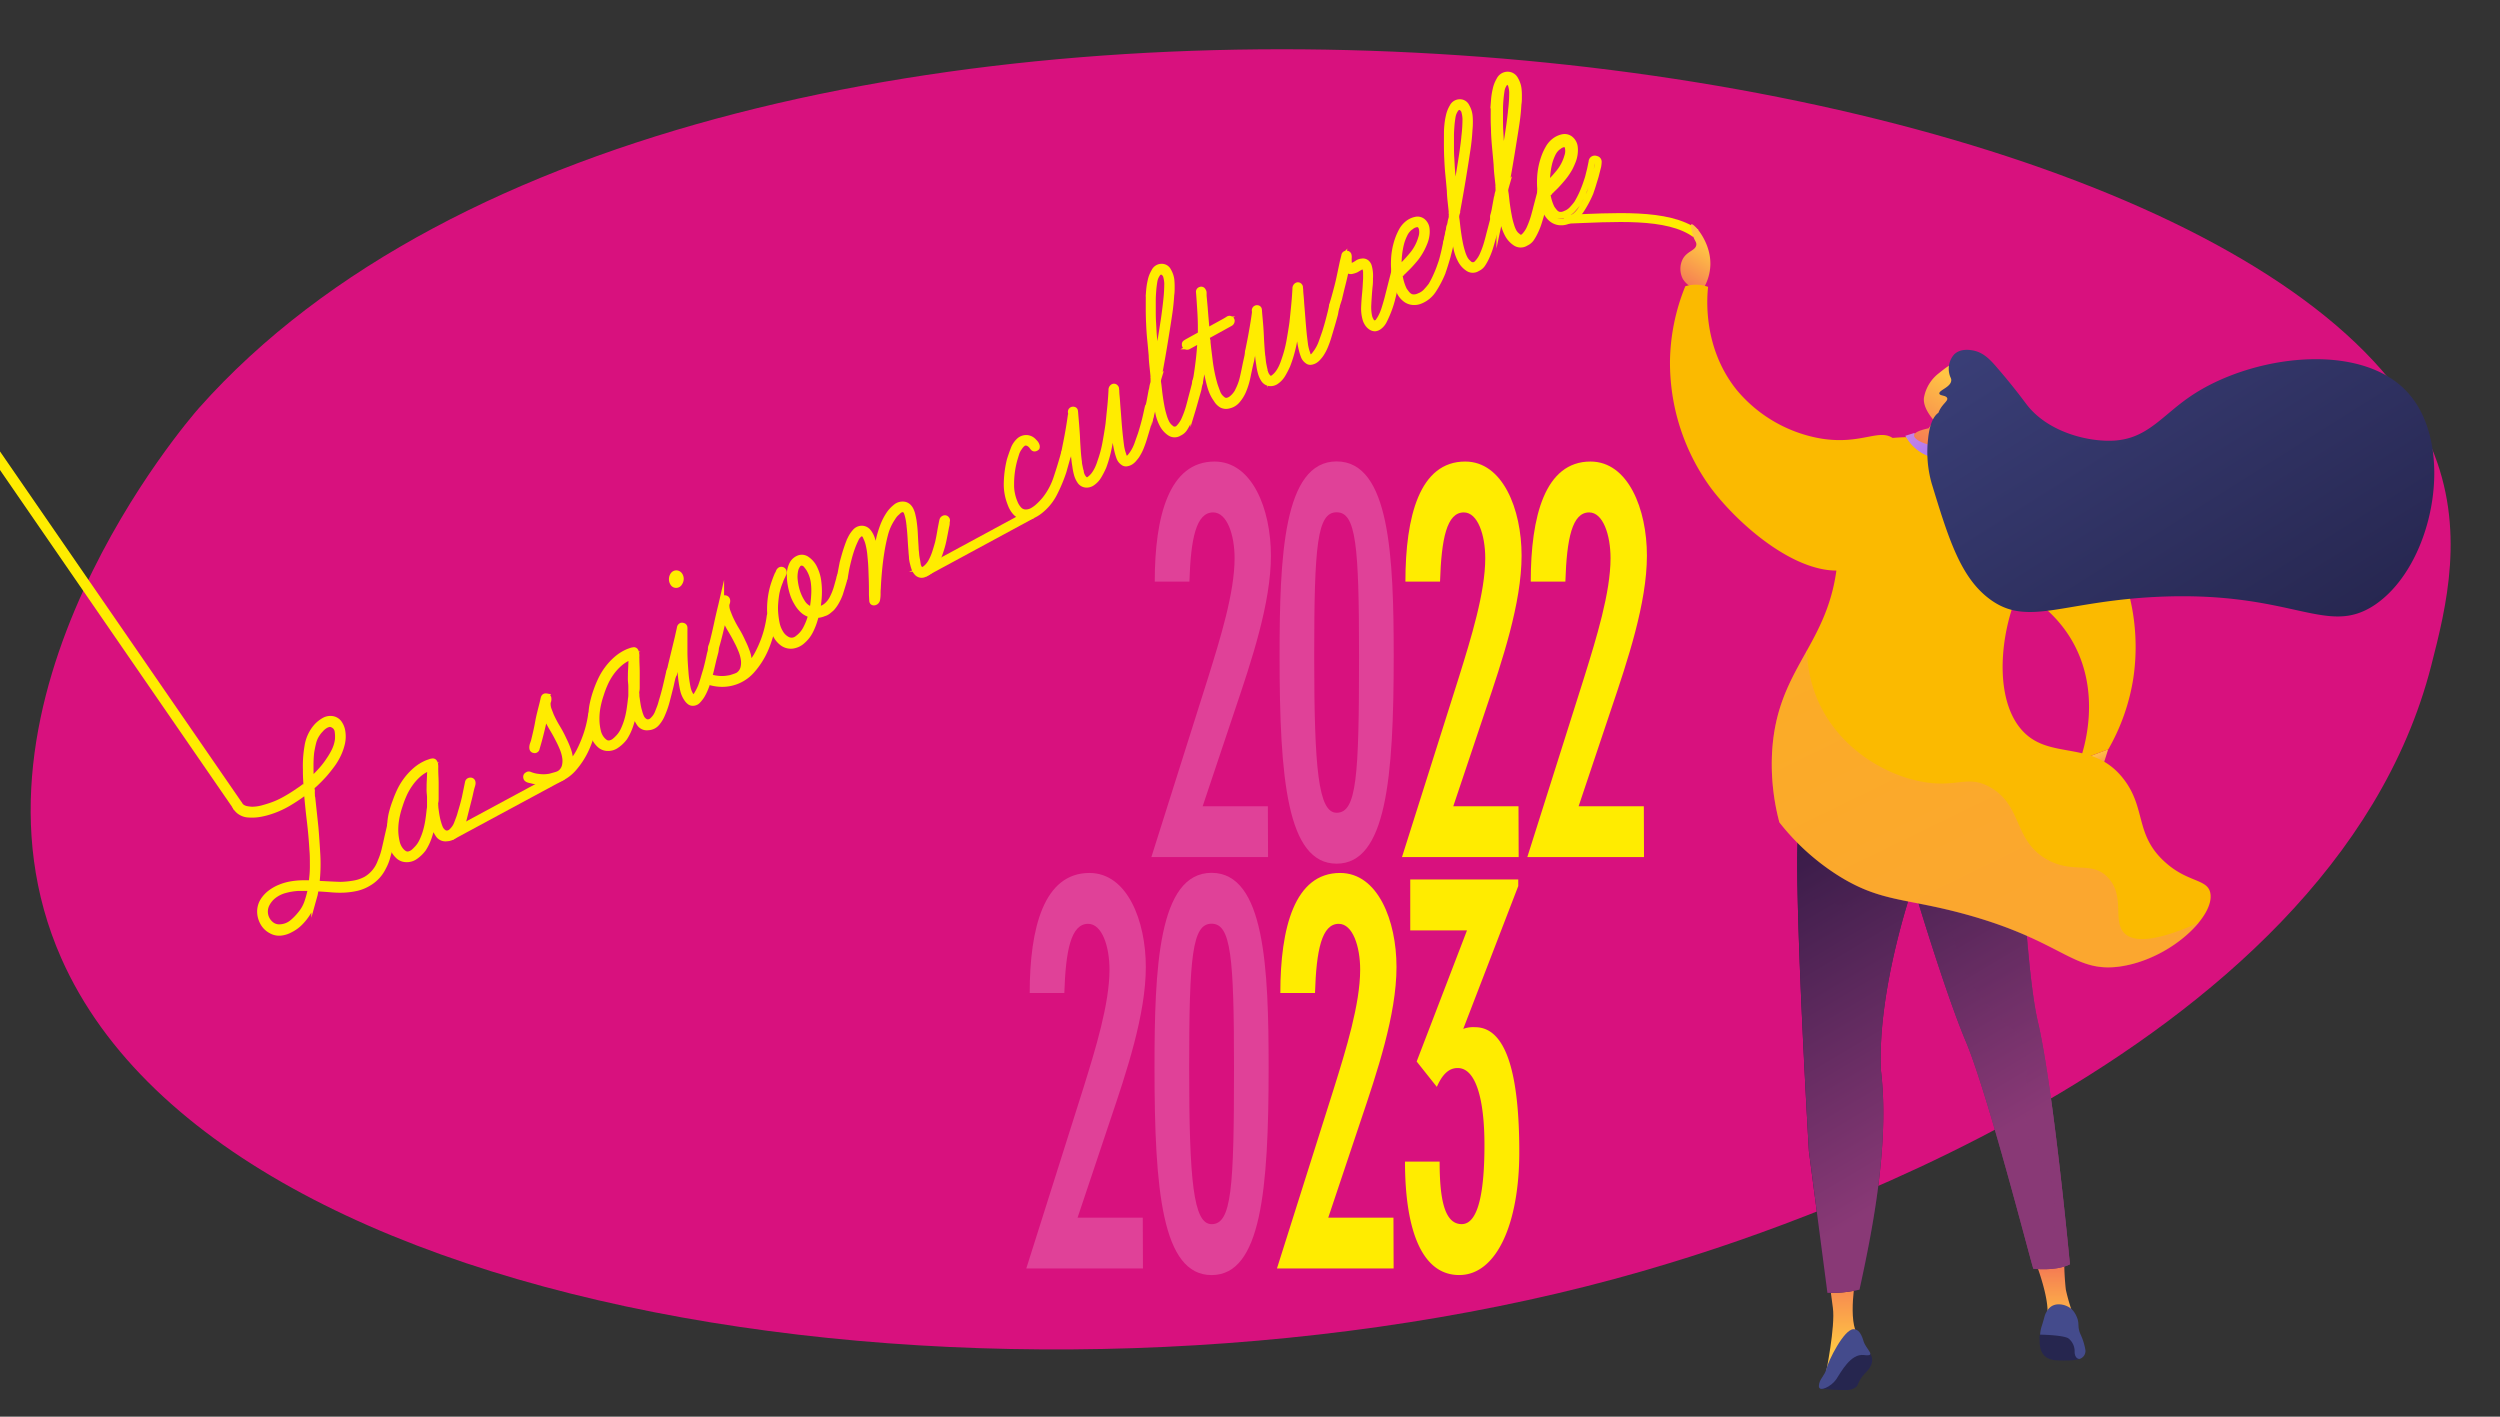 <svg xmlns="http://www.w3.org/2000/svg" xmlns:xlink="http://www.w3.org/1999/xlink" viewBox="0 0 600 340"><rect x="0" y="0" width="600" height="340" fill="#333333" stroke="none"/><defs><linearGradient id="linear-gradient" x1="408.94" y1="59" x2="402.5" y2="69.42" gradientUnits="userSpaceOnUse"><stop offset="0" stop-color="#ffc444"/><stop offset="1" stop-color="#f36f56"/></linearGradient><linearGradient id="linear-gradient-2" x1="499.66" y1="182.33" x2="502.27" y2="187.7" xlink:href="#linear-gradient"/><linearGradient id="linear-gradient-3" x1="-756.43" y1="318.53" x2="-756.43" y2="301.76" gradientTransform="translate(1249.56)" xlink:href="#linear-gradient"/><linearGradient id="linear-gradient-4" x1="-807.03" y1="323.32" x2="-807.03" y2="303.09" gradientTransform="translate(1249.56)" xlink:href="#linear-gradient"/><linearGradient id="linear-gradient-5" x1="-818.22" y1="243.88" x2="-752.77" y2="243.88" gradientTransform="translate(1249.56)" gradientUnits="userSpaceOnUse"><stop offset="0" stop-color="#311944"/><stop offset="1" stop-color="#893976"/></linearGradient><linearGradient id="linear-gradient-6" x1="-820.57" y1="194.65" x2="-773.02" y2="274.51" xlink:href="#linear-gradient-5"/><linearGradient id="linear-gradient-7" x1="-801.78" y1="183.46" x2="-754.23" y2="263.33" xlink:href="#linear-gradient-5"/><linearGradient id="linear-gradient-8" x1="-789.63" y1="95.5" x2="-779.94" y2="110.92" gradientTransform="translate(1249.56)" gradientUnits="userSpaceOnUse"><stop offset="0" stop-color="#e38ddd"/><stop offset="1" stop-color="#9571f6"/></linearGradient><linearGradient id="linear-gradient-9" x1="-777.91" y1="93.05" x2="-788.62" y2="110.36" gradientTransform="translate(1249.56)" xlink:href="#linear-gradient"/><linearGradient id="linear-gradient-10" x1="-1348.77" y1="-466.61" x2="-1359.15" y2="-449.83" gradientTransform="translate(1888.6 225.65) rotate(-13.66)" xlink:href="#linear-gradient"/><linearGradient id="linear-gradient-11" x1="464.38" y1="19.4" x2="553.87" y2="161.64" gradientUnits="userSpaceOnUse"><stop offset="0" stop-color="#444b8c"/><stop offset="1" stop-color="#26264f"/></linearGradient><linearGradient id="linear-gradient-12" x1="430.27" y1="112.49" x2="481.2" y2="217.21" gradientUnits="userSpaceOnUse"><stop offset="0" stop-color="#ff9085"/><stop offset="1" stop-color="#fb6fbb"/></linearGradient></defs><g style="isolation:isolate"><g id="Calque_1" data-name="Calque 1"><path d="M47.79,97.88C169.54-39.07,539.72,5.17,583.5,107.26c8.38,19.66,3.58,38.52,0,52.47-24.24,94.77-163.19,137.41-183,143.47C260.69,346.07,55.72,322.52,14.72,230-12.75,167.85,45.33,100.63,47.79,97.88Z" style="fill:#d8117e"/><path d="M304.33,205.69h-28l13.69-43.3c2.85-9.16,6.28-20.18,6.28-28.41,0-5.58-1.8-11-5.14-11-4.07,0-5.38,6.24-5.7,16.6h-8.32c0-15.67,3.43-28.81,14.35-28.81,9.05,0,13.53,11.42,13.53,22.57,0,11.42-4.65,25.23-8.64,37.05l-7.74,23.11h15.65Z" style="fill:#fff;opacity:0.2"/><path d="M307.1,157.48c0-23.77.89-46.74,13.69-46.74s13.7,23,13.7,46.74c0,29.35-1.8,49.8-13.7,49.8S307.1,186.83,307.1,157.48Zm8.31,0c0,27.09,1,37.58,5.38,37.58,4.81,0,5.38-8.63,5.38-37.58,0-26.69-.73-34.53-5.38-34.53S315.41,130.79,315.41,157.48Z" style="fill:#fff;opacity:0.2"/><path d="M364.48,205.69h-28l13.7-43.3c2.85-9.16,6.28-20.18,6.28-28.41,0-5.58-1.8-11-5.14-11-4.08,0-5.38,6.24-5.71,16.6h-8.31c0-15.67,3.42-28.81,14.35-28.81,9,0,13.53,11.42,13.53,22.57,0,11.42-4.65,25.23-8.64,37.05l-7.75,23.11h15.65Z" style="fill:#ffec00"/><path d="M394.56,205.69h-28l13.7-43.3c2.85-9.16,6.27-20.18,6.27-28.41,0-5.58-1.79-11-5.13-11-4.08,0-5.38,6.24-5.71,16.6h-8.31c0-15.67,3.42-28.81,14.34-28.81,9.05,0,13.54,11.42,13.54,22.57,0,11.42-4.65,25.23-8.64,37.05l-7.75,23.11h15.65Z" style="fill:#ffec00"/><path d="M274.31,304.43h-28l13.7-43.3c2.85-9.16,6.27-20.18,6.27-28.41,0-5.58-1.79-11-5.13-11-4.08,0-5.38,6.25-5.71,16.6h-8.31c0-15.67,3.42-28.81,14.34-28.81,9.05,0,13.53,11.42,13.53,22.57,0,11.42-4.64,25.23-8.64,37.05l-7.74,23.11h15.65Z" style="fill:#fff;opacity:0.2"/><path d="M277.08,256.22c0-23.77.9-46.74,13.7-46.74s13.69,23,13.69,46.74c0,29.35-1.79,49.8-13.69,49.8S277.08,285.57,277.08,256.22Zm8.32,0c0,27.09,1,37.58,5.38,37.58,4.81,0,5.38-8.63,5.38-37.58,0-26.69-.74-34.53-5.38-34.53S285.4,229.53,285.4,256.22Z" style="fill:#fff;opacity:0.2"/><path d="M334.47,304.43h-28l13.69-43.3c2.86-9.16,6.28-20.18,6.28-28.41,0-5.58-1.79-11-5.14-11-4.07,0-5.38,6.25-5.7,16.6h-8.32c0-15.67,3.43-28.81,14.35-28.81,9.05,0,13.53,11.42,13.53,22.57,0,11.42-4.65,25.23-8.64,37.05l-7.74,23.11h15.65Z" style="fill:#ffec00"/><path d="M352.08,223.29H338.46V211.07h25.92v1.59l-13.2,34.27a7,7,0,0,1,2.85-.4c7.5,0,10.6,11.28,10.6,30,0,17-5.38,29.48-14.43,29.48-8.88,0-13-10.62-13-27.22h8.31c0,9,1.15,15,5.3,15s5.46-8.36,5.46-19-1.95-18.46-6.43-18.46c-2,0-3.59,1.33-5,4.52L340,254.76Z" style="fill:#ffec00"/><path d="M93.46,198.13a.64.64,0,0,1,.83-.57.65.65,0,0,1,.6.76,1.33,1.33,0,0,1-.1.54,2.22,2.22,0,0,0-.13.49l-.84,3.78c-.24.89-.48,1.76-.72,2.62a11.33,11.33,0,0,1-1,2.48,8.94,8.94,0,0,1-3.5,3.81,10,10,0,0,1-2.94,1.22,17.94,17.94,0,0,1-3.09.42,23.76,23.76,0,0,1-3.15-.08c-1-.09-2.09-.16-3.1-.21a.4.4,0,0,1-.25,0c-.07,0-.12,0-.16.13l-.08.42-.14.76-.42,1.51a16,16,0,0,1-1.15,2.74,13.06,13.06,0,0,1-1.9,2.48,8.79,8.79,0,0,1-2.46,1.81,6.12,6.12,0,0,1-2.4.76,4,4,0,0,1-2.38-.53,4.78,4.78,0,0,1-1.92-1.84,5.73,5.73,0,0,1-.79-2.7,5.1,5.1,0,0,1,.66-2.66,7.24,7.24,0,0,1,1.76-2,9.93,9.93,0,0,1,2.41-1.4,12.76,12.76,0,0,1,2.54-.76c.54-.1,1.08-.17,1.63-.22s1.08-.07,1.63-.07l1.72,0c.09,0,.13-.08.11-.21l.06-.34,0-.78a26.26,26.26,0,0,0,.13-3.2c0-1.07,0-2.15-.1-3.23-.13-2.33-.34-4.67-.62-7s-.52-4.68-.71-7a39.76,39.76,0,0,1-4.26,2.88,21.6,21.6,0,0,1-4.68,2.05,17.72,17.72,0,0,1-2.45.57,11.38,11.38,0,0,1-2.55.08,3.72,3.72,0,0,1-1.21-.27,4.17,4.17,0,0,1-1.1-.64,5.34,5.34,0,0,1-.63-.67.91.91,0,0,1-.23-.89c.13-.53,0-.44.57-.28.2.09-2-1.36-1.17-1.2a28.28,28.28,0,0,1,2.35,1.87,2.73,2.73,0,0,0,1.09.46,9.91,9.91,0,0,0,1.22.15,9.75,9.75,0,0,0,2.43-.32c.78-.21,1.55-.44,2.31-.71a18.87,18.87,0,0,0,2.9-1.3c.93-.51,1.86-1.07,2.79-1.69l1.47-1,.7-.53a.56.56,0,0,0,.16-.13.37.37,0,0,1,.16-.12v-.45c-.08-1.06-.12-2.17-.11-3.33a27.38,27.38,0,0,1,.38-5.45A9.43,9.43,0,0,1,76,174.12a8,8,0,0,1,1.76-1.35,3.2,3.2,0,0,1,2.13-.34,2.63,2.63,0,0,1,1.68,1.14,4.78,4.78,0,0,1,.76,2,7.72,7.72,0,0,1-.09,2.84,13.21,13.21,0,0,1-.94,2.71,15.51,15.51,0,0,1-1.51,2.53q-.89,1.2-1.77,2.22c-.79.89-1.59,1.7-2.4,2.45l-.72.63.12.83a4.63,4.63,0,0,0,0,.83c0,.29,0,.57.09.85l.76,7.12q.28,3.39.46,6.68a39.43,39.43,0,0,1-.21,6.68l2.74.14c.92.05,1.85.09,2.8.12a20.56,20.56,0,0,0,3.11-.29,9.2,9.2,0,0,0,3-1,7.82,7.82,0,0,0,3.4-4.14,16.61,16.61,0,0,0,1-3c.24-1,.47-2.07.7-3.1ZM76.33,176.07a6.25,6.25,0,0,0-1,2.16c-.2.79-.36,1.6-.49,2.42a28.25,28.25,0,0,0-.15,3.17c0,1.05,0,2.12.08,3.2.77-.73,1.52-1.49,2.23-2.28a20.25,20.25,0,0,0,1.9-2.49A16.93,16.93,0,0,0,80.2,180a8.38,8.38,0,0,0,.74-2.52,8.73,8.73,0,0,0-.06-1.89,1.84,1.84,0,0,0-1-1.47,1.33,1.33,0,0,0-1-.17,3,3,0,0,0-1,.48,4.37,4.37,0,0,0-.89.83C76.71,175.54,76.5,175.82,76.33,176.07ZM72,219.3a8.78,8.78,0,0,0,1.61-2.84,23.09,23.09,0,0,0,.84-3.19c-1,0-2,0-2.88,0a15.32,15.32,0,0,0-3.08.5,7.45,7.45,0,0,0-2.79,1.38A5.83,5.83,0,0,0,64.18,217a3.79,3.79,0,0,0,.84,4.63,2.92,2.92,0,0,0,2.33.75A4.72,4.72,0,0,0,70,221.34,13.19,13.19,0,0,0,72,219.3Z" style="fill:#ffec00;stroke:#ffec00;stroke-miterlimit:10;stroke-width:1.107px"/><path d="M112.16,187.73a.72.72,0,0,1,.73-.55.62.62,0,0,1,.67.54,1.08,1.08,0,0,1,0,.47,3.33,3.33,0,0,1-.1.4c-.15.48-.28,1-.38,1.45s-.21,1-.32,1.42c-.29,1.12-.57,2.23-.85,3.34a21.12,21.12,0,0,1-1.11,3.25,8,8,0,0,1-1.31,2.19,2.94,2.94,0,0,1-2.22,1.11,2.21,2.21,0,0,1-2.23-1,10,10,0,0,1-1.17-2.41,21.85,21.85,0,0,1-.81,3.05,12.68,12.68,0,0,1-1.36,2.82,8.49,8.49,0,0,1-1.89,1.84,3.64,3.64,0,0,1-2.46.71,2.94,2.94,0,0,1-1.84-.79,5.82,5.82,0,0,1-1.24-1.66,8.93,8.93,0,0,1-.66-2.42,18.22,18.22,0,0,1-.13-2.56,14.72,14.72,0,0,1,.3-3.38,23.48,23.48,0,0,1,1-3.27,26.18,26.18,0,0,1,1.07-2.59,15.5,15.5,0,0,1,1.45-2.42,15.08,15.08,0,0,1,2.33-2.53,10.43,10.43,0,0,1,2.91-1.79l.57-.2a2.2,2.2,0,0,1,.59-.15.61.61,0,0,1,.6.16,1.37,1.37,0,0,1,.27.61,3.38,3.38,0,0,1,.06.79,5.37,5.37,0,0,0,0,.64c0,1,.08,1.94.09,2.89s0,1.94,0,3c0,.3,0,.6,0,.92s0,.62-.08.94,0,.6,0,.88a4.67,4.67,0,0,0,.08.89c.07.52.14,1.05.24,1.57a12.33,12.33,0,0,0,.37,1.57,9.08,9.08,0,0,0,.43,1.23,2.37,2.37,0,0,0,.84,1,1.09,1.09,0,0,0,.83.18,1.47,1.47,0,0,0,.83-.42,4.91,4.91,0,0,0,.71-.81,4.47,4.47,0,0,0,.5-.91l.51-1.34a10.88,10.88,0,0,0,.43-1.37c.38-1.21.71-2.42,1-3.64Zm-12.33,16a6.49,6.49,0,0,0,1.32-1.87,15.41,15.41,0,0,0,.83-2.11,19.81,19.81,0,0,0,.62-2.68c.15-.93.26-1.85.35-2.76a3.85,3.85,0,0,0,.09-.8c0-.25,0-.49,0-.73l0-1.41c0-.48-.08-.94-.1-1.38s0-.89,0-1.35c0-.72.06-1.43.08-2.12s.06-1.4.09-2.12a8.8,8.8,0,0,0-2.61,1.59,12.82,12.82,0,0,0-2,2.26,14.91,14.91,0,0,0-1.44,2.53,24.18,24.18,0,0,0-1,2.66,19.71,19.71,0,0,0-.82,3.24,14.38,14.38,0,0,0-.18,3.34,13.63,13.63,0,0,0,.34,2.15,4.61,4.61,0,0,0,1,1.95,3.54,3.54,0,0,0,.7.59,1.37,1.37,0,0,0,.88.2,2.54,2.54,0,0,0,1.07-.45A8.14,8.14,0,0,0,99.83,203.74Z" style="fill:#ffec00;stroke:#ffec00;stroke-miterlimit:10;stroke-width:1.107px"/><path d="M141.69,171.6c.09-.51.37-.73.85-.66a.64.64,0,0,1,.63.81c-.07.45-.15.87-.22,1.26s-.17.82-.28,1.29c-.23.92-.48,1.83-.78,2.72a23.85,23.85,0,0,1-1,2.65,19.37,19.37,0,0,1-3.09,4.84,9.62,9.62,0,0,1-4.74,3,9.23,9.23,0,0,1-2.75.35,11,11,0,0,1-2.76-.4,4.79,4.79,0,0,1-.71-.17,1.22,1.22,0,0,1-.6-.38,1,1,0,0,1-.11-.59.59.59,0,0,1,.33-.44.67.67,0,0,1,.69-.12c.24.1.48.18.71.25a7.09,7.09,0,0,0,1.4.28,8.16,8.16,0,0,0,2.71-.06,3.53,3.53,0,0,0,.7-.16l.67-.22a4.53,4.53,0,0,0,.59-.21,2.38,2.38,0,0,0,.54-.33,2.87,2.87,0,0,0,.93-1.46,5.13,5.13,0,0,0,.12-1.76,9.14,9.14,0,0,0-.6-2.31c-.3-.74-.63-1.47-1-2.17-.47-.95-1-1.88-1.55-2.8a21.1,21.1,0,0,1-1.47-2.93q-.65,3.15-1.46,6.09l-.49,1.7a.54.54,0,0,1-.27.41.53.53,0,0,1-.51.09.61.61,0,0,1-.51-.35,1.38,1.38,0,0,1-.06-.65,2.47,2.47,0,0,1,.17-.7l.21-.6c.37-1.52.73-3,1-4.54s.68-3,1.06-4.54l.28-1.21q.17-.71.81-.6a.66.66,0,0,1,.65.7,1.47,1.47,0,0,1-.1.69,1.5,1.5,0,0,0-.09.69,4.13,4.13,0,0,0,.27,1.29l.5,1.3a28,28,0,0,0,1.54,2.92,27.11,27.11,0,0,1,1.54,2.92,21.61,21.61,0,0,1,1.12,2.67,7.76,7.76,0,0,1,.41,2.9,14.69,14.69,0,0,0,1.92-2.83,28.21,28.21,0,0,0,1.38-3.14A26.19,26.19,0,0,0,141.69,171.6Z" style="fill:#ffec00;stroke:#ffec00;stroke-miterlimit:10;stroke-width:1.107px"/><path d="M160.48,161.08a.69.69,0,0,1,.72-.55.61.61,0,0,1,.67.53,1,1,0,0,1,0,.48,2.22,2.22,0,0,1-.1.39c-.15.49-.27,1-.38,1.46s-.21,1-.32,1.42c-.28,1.11-.56,2.22-.85,3.33a20.76,20.76,0,0,1-1.11,3.25,7.92,7.92,0,0,1-1.3,2.19,3,3,0,0,1-2.22,1.12,2.25,2.25,0,0,1-2.24-1,10.13,10.13,0,0,1-1.17-2.41,20.43,20.43,0,0,1-.81,3,12.55,12.55,0,0,1-1.36,2.83,8.24,8.24,0,0,1-1.89,1.83,3.59,3.59,0,0,1-2.45.72,3,3,0,0,1-1.85-.8,5.56,5.56,0,0,1-1.23-1.65,8.41,8.41,0,0,1-.66-2.43,18.14,18.14,0,0,1-.14-2.56,14.11,14.11,0,0,1,.31-3.37,24,24,0,0,1,.94-3.28,24.93,24.93,0,0,1,1.08-2.59,15.2,15.2,0,0,1,1.45-2.42,14.93,14.93,0,0,1,2.32-2.52,10.71,10.71,0,0,1,2.91-1.8c.22-.07.41-.13.57-.2a2.8,2.8,0,0,1,.6-.14.58.58,0,0,1,.6.16,1.48,1.48,0,0,1,.26.61,3.37,3.37,0,0,1,.07.79,3.75,3.75,0,0,0,0,.63c0,1,.07,1.95.08,2.9s0,1.93,0,2.95c0,.31,0,.61,0,.92s0,.63-.08,1,0,.59,0,.87a4.12,4.12,0,0,0,.08.9c.06.52.14,1,.23,1.57a11.8,11.8,0,0,0,.37,1.56A7.3,7.3,0,0,0,154,172a2.19,2.19,0,0,0,.84,1,1.07,1.07,0,0,0,.83.18,1.49,1.49,0,0,0,.82-.41,5.35,5.35,0,0,0,.71-.81,4.55,4.55,0,0,0,.5-.92c.17-.44.35-.89.52-1.34a10.69,10.69,0,0,0,.42-1.36c.38-1.22.71-2.43,1-3.64S160.2,162.29,160.48,161.08Zm-12.34,16a6.59,6.59,0,0,0,1.32-1.86,15.54,15.54,0,0,0,.83-2.12,18.27,18.27,0,0,0,.62-2.67q.22-1.41.36-2.76a4.61,4.61,0,0,0,.08-.8c0-.25,0-.5,0-.74l0-1.41c0-.47-.07-.93-.1-1.37s0-.89,0-1.36c0-.72.06-1.42.09-2.12s.05-1.39.08-2.11a9,9,0,0,0-2.61,1.58,12.88,12.88,0,0,0-2.05,2.27,15.16,15.16,0,0,0-1.43,2.52,24.39,24.39,0,0,0-1,2.67,20.77,20.77,0,0,0-.82,3.24,14.92,14.92,0,0,0-.17,3.34,12.65,12.65,0,0,0,.33,2.15,4.52,4.52,0,0,0,1,1.94,3.91,3.91,0,0,0,.7.6,1.38,1.38,0,0,0,.88.19,2.42,2.42,0,0,0,1.07-.44A8.17,8.17,0,0,0,148.14,177.08Z" style="fill:#ffec00;stroke:#ffec00;stroke-miterlimit:10;stroke-width:1.107px"/><path d="M162.32,140.54a1,1,0,0,1-.91-.48,1.83,1.83,0,0,1-.31-1.07,1.88,1.88,0,0,1,.32-1.05,1.09,1.09,0,0,1,.9-.5,1.13,1.13,0,0,1,.92.51,1.76,1.76,0,0,1,.3,1,1.88,1.88,0,0,1-.32,1A1.08,1.08,0,0,1,162.32,140.54Zm9.06,14.52q.5.1.51.51a7.12,7.12,0,0,1,0,.8l-.46,1.75c-.2.87-.41,1.74-.61,2.61s-.45,1.72-.71,2.57c-.21.67-.43,1.31-.67,1.92a12.45,12.45,0,0,1-.88,1.8,7.8,7.8,0,0,1-.92,1.19,1.77,1.77,0,0,1-1.27.63,1.37,1.37,0,0,1-1-.33,3.47,3.47,0,0,1-.69-.79,6.08,6.08,0,0,1-.87-2c-.16-.71-.29-1.42-.39-2.12-.15-1.08-.25-2.15-.32-3.22s-.11-2.17-.14-3.31l-1,4.57c-.13.52-.43.75-.89.67s-.64-.41-.54-1l.33-1.55,1.64-6.78.5-2.24a.84.84,0,0,1,.52-.73,1,1,0,0,1,.62.11.62.62,0,0,1,.29.51,3.15,3.15,0,0,1,0,.44,3.86,3.86,0,0,1,0,.47c0,1.62,0,3.23,0,4.81s.11,3.21.24,4.85c.05.68.11,1.35.21,2s.21,1.36.35,2a5.14,5.14,0,0,0,.59,1.48c0,.08.12.21.24.4s.24.25.35.18a.77.77,0,0,0,.46-.33,2.62,2.62,0,0,0,.32-.47,12.31,12.31,0,0,0,.89-1.78c.25-.68.47-1.36.65-2s.39-1.32.6-2c.34-1.29.64-2.57.9-3.82.09-.3.2-.71.31-1.22S170.93,155,171.38,155.06Z" style="fill:#ffec00;stroke:#ffec00;stroke-miterlimit:10;stroke-width:1.107px"/><path d="M184.55,148a.69.69,0,0,1,.85-.66.65.65,0,0,1,.63.82c-.07.44-.14.86-.22,1.25s-.17.83-.28,1.29c-.23.93-.48,1.84-.78,2.73a25.49,25.49,0,0,1-1,2.65,19.21,19.21,0,0,1-3.09,4.83,9.6,9.6,0,0,1-7.49,3.38,11,11,0,0,1-2.76-.41,3.8,3.8,0,0,1-.71-.17,1.16,1.16,0,0,1-.6-.38.94.94,0,0,1-.11-.58.62.62,0,0,1,.33-.45.67.67,0,0,1,.69-.11l.71.24a7.12,7.12,0,0,0,1.4.29,8.42,8.42,0,0,0,2.71-.07,3.5,3.5,0,0,0,.7-.15l.67-.22c.21-.07.41-.14.59-.22a1.71,1.71,0,0,0,.54-.33,2.83,2.83,0,0,0,.93-1.46,5.11,5.11,0,0,0,.12-1.76,9.14,9.14,0,0,0-.6-2.31c-.3-.74-.62-1.46-1-2.17-.47-.95-1-1.88-1.55-2.8a21,21,0,0,1-1.47-2.92q-.65,3.13-1.46,6.08l-.48,1.7a.57.57,0,0,1-.28.41.56.56,0,0,1-.51.1.6.6,0,0,1-.51-.36,1.34,1.34,0,0,1-.06-.64,2.32,2.32,0,0,1,.17-.7c.08-.22.15-.43.21-.61.38-1.51.73-3,1.06-4.54s.67-3,1.05-4.54l.28-1.21a.74.74,0,0,1,1.46.1,1.47,1.47,0,0,1-.1.69,1.52,1.52,0,0,0-.09.7,4,4,0,0,0,.27,1.28c.16.42.33.85.51,1.3a27.17,27.17,0,0,0,1.53,2.93,24.63,24.63,0,0,1,1.54,2.92,20.83,20.83,0,0,1,1.12,2.66,7.79,7.79,0,0,1,.41,2.9,14.69,14.69,0,0,0,1.92-2.83,29.35,29.35,0,0,0,1.39-3.14A26.62,26.62,0,0,0,184.55,148Z" style="fill:#ffec00;stroke:#ffec00;stroke-miterlimit:10;stroke-width:1.107px"/><path d="M202.18,138.07a.73.73,0,0,1,.59.88,8.19,8.19,0,0,1-.26,1.12l-.76,2.46a12.88,12.88,0,0,1-.85,1.86,8.63,8.63,0,0,1-1.16,1.66c-.27.25-.57.5-.88.75a3.07,3.07,0,0,1-1.06.55c-.22.07-.41.13-.57.2a4.16,4.16,0,0,1-1.24.19l-.25.82a16.18,16.18,0,0,1-1.13,2.92,7.9,7.9,0,0,1-1.89,2.44,4.61,4.61,0,0,1-2.4,1.18,3.51,3.51,0,0,1-2.57-.62,5.57,5.57,0,0,1-1.55-1.75,10.67,10.67,0,0,1-.93-2.16,16,16,0,0,1-.61-5,20,20,0,0,1,.79-5,28.4,28.4,0,0,1,1-2.74,2.75,2.75,0,0,0,.31-.62,1,1,0,0,1,.43-.54.72.72,0,0,1,1,.36.91.91,0,0,1,0,.69c-.09.2-.19.4-.28.61a7.84,7.84,0,0,0-.55,1.28,15.05,15.05,0,0,0-.85,2.73c-.15.88-.25,1.76-.31,2.62a14.64,14.64,0,0,0,.06,2.64,18.36,18.36,0,0,0,.33,2.12,6.79,6.79,0,0,0,.79,2,4,4,0,0,0,1.73,1.68,2.06,2.06,0,0,0,2.27-.35,6.47,6.47,0,0,0,2-2.42,14.53,14.53,0,0,0,1.13-3,4.46,4.46,0,0,1-1.95-1.07,7.49,7.49,0,0,1-1.42-1.82,9.74,9.74,0,0,1-1-2.19,16.48,16.48,0,0,1-.55-2.26,13,13,0,0,1-.19-2.46,5.73,5.73,0,0,1,.56-2.42,3.18,3.18,0,0,1,1.69-1.57,2.18,2.18,0,0,1,2.12.3,5.49,5.49,0,0,1,1.92,2.37,9.83,9.83,0,0,1,.86,3,19.17,19.17,0,0,1,.14,3.32,22.21,22.21,0,0,1-.38,3.3,3.8,3.8,0,0,0,1.92-.83,5.66,5.66,0,0,0,1.35-1.66,14.48,14.48,0,0,0,1.12-2.8l.56-2a1.43,1.43,0,0,1,.24-.7A.55.55,0,0,1,202.18,138.07Zm-7.33,8.12a27.53,27.53,0,0,0,.38-3.23,15.85,15.85,0,0,0-.1-3.3,8.33,8.33,0,0,0-1.12-3.11,10.62,10.62,0,0,0-.66-.88,1.38,1.38,0,0,0-1-.48,1.06,1.06,0,0,0-.8.48,3.49,3.49,0,0,0-.45.88,7.22,7.22,0,0,0-.19,2.79,13.61,13.61,0,0,0,.59,2.73,10.58,10.58,0,0,0,1.21,2.49A3.79,3.79,0,0,0,194.85,146.19Z" style="fill:#ffec00;stroke:#ffec00;stroke-miterlimit:10;stroke-width:1.107px"/><path d="M226,124.86a.86.86,0,0,1,.54-.6.63.63,0,0,1,.73.2.59.59,0,0,1,.17.47c0,.14-.05.3-.07.46a2.17,2.17,0,0,1-.07.75q-.09.39-.15.72c-.15.79-.31,1.61-.48,2.45a21.06,21.06,0,0,1-.62,2.46c-.26.85-.58,1.72-.94,2.63a8,8,0,0,1-1.49,2.4,5,5,0,0,1-1.84,1.21,1.65,1.65,0,0,1-1.92-.57,3,3,0,0,1-.54-.94,8.2,8.2,0,0,1-.32-1.07,9,9,0,0,1-.29-1.46c0-.5-.09-1-.11-1.56-.09-1.06-.16-2.11-.22-3.16s-.14-2.09-.27-3.13a13,13,0,0,0-.43-2.48c-.06-.22-.14-.45-.23-.69a1,1,0,0,0-.53-.54,1,1,0,0,0-.86.13,2.64,2.64,0,0,0-.65.55,3.71,3.71,0,0,0-.6.59,5.54,5.54,0,0,0-.47.68,12.44,12.44,0,0,0-1.79,4c-.37,1.44-.66,2.87-.88,4.3s-.4,2.84-.53,4.25-.24,2.83-.3,4.27a11.22,11.22,0,0,0-.05,1.31,7.5,7.5,0,0,1-.11,1.34,1,1,0,0,1-.81.9c-.46.06-.7-.17-.7-.67l-.07-1.32c0-1.3,0-2.58-.05-3.86s-.07-2.53-.16-3.79c-.06-.72-.13-1.44-.2-2.18a17.82,17.82,0,0,0-.39-2.24,7.27,7.27,0,0,0-.56-1.58,2,2,0,0,0-.31-.61.75.75,0,0,0-.6-.31.9.9,0,0,0-.6.29c-.16.16-.32.34-.48.52-.32.63-.63,1.31-.91,2a28.58,28.58,0,0,0-.94,2.93c-.26,1-.5,2-.7,3l-.28,1.66a2,2,0,0,1-.19.59.56.56,0,0,1-.47.3.73.73,0,0,1-.6-.16.53.53,0,0,1-.2-.53,2.13,2.13,0,0,1,0-.27,2.26,2.26,0,0,0,0-.27l.61-3.21c.19-.71.38-1.4.58-2.09s.43-1.37.67-2.06.48-1.22.74-1.77a7.16,7.16,0,0,1,1.07-1.57,2.28,2.28,0,0,1,1.59-.8,2.12,2.12,0,0,1,1.7.72,4.76,4.76,0,0,1,.66,1,5.56,5.56,0,0,1,.44,1.15,13.84,13.84,0,0,1,.39,1.6c.1.54.17,1.11.22,1.69q.33-2,.75-3.81a27.39,27.39,0,0,1,.91-2.92,14.49,14.49,0,0,1,1.38-2.72,7.93,7.93,0,0,1,1.64-1.81,2.71,2.71,0,0,1,2.3-.66,2.15,2.15,0,0,1,1,.53,3,3,0,0,1,.67,1,6,6,0,0,1,.39,1.22c.09.42.17.8.23,1.11.16,1.12.28,2.23.33,3.33s.12,2.2.19,3.32c0,.48.08.95.11,1.41a11.12,11.12,0,0,0,.21,1.44c.06.31.11.65.16,1a2.28,2.28,0,0,0,.38,1c.19.29.41.4.64.32a2,2,0,0,0,.71-.43,4.61,4.61,0,0,0,.68-.71,4.8,4.8,0,0,0,.43-.62,12.57,12.57,0,0,0,1-2.25q.38-1.16.72-2.4c.19-.81.36-1.69.52-2.66S225.84,125.65,226,124.86Z" style="fill:#ffec00;stroke:#ffec00;stroke-miterlimit:10;stroke-width:1.107px"/><path d="M255.13,108.86a.62.62,0,0,1,.52-.51.77.77,0,0,1,.73.19.52.52,0,0,1,.19.54,5.47,5.47,0,0,1-.15.58l-1,3.57a37.23,37.23,0,0,1-2.19,5.24,12.81,12.81,0,0,1-3.59,4.36,8.47,8.47,0,0,1-2.19,1.24,3.28,3.28,0,0,1-2.46,0,3.89,3.89,0,0,1-1.65-1.24,6.24,6.24,0,0,1-1-1.83,12.74,12.74,0,0,1-.91-5.3,25.11,25.11,0,0,1,.74-5.38c.27-.85.57-1.72.91-2.61a5.28,5.28,0,0,1,1.56-2.22,2.72,2.72,0,0,1,1.83-.56,2.66,2.66,0,0,1,1.69.8l.4.42a2,2,0,0,1,.38.62,1,1,0,0,1,.08.6c0,.17-.2.31-.49.42s-.53,0-.66-.13-.26-.32-.39-.49a2,2,0,0,0-.94-.69,1,1,0,0,0-1,.18,3.2,3.2,0,0,0-.7.81,4.48,4.48,0,0,0-.74,1.42c-.16.51-.31,1-.46,1.5a21.89,21.89,0,0,0-.77,5.85,9.57,9.57,0,0,0,.21,2.26,10.53,10.53,0,0,0,.67,2.15,4.83,4.83,0,0,0,1,1.55,2,2,0,0,0,1.67.58,3.11,3.11,0,0,0,1.25-.38,7.32,7.32,0,0,0,1.13-.78,15.2,15.2,0,0,0,1.93-2,16.39,16.39,0,0,0,2.67-5.09C254.06,112.56,254.62,110.7,255.13,108.86Z" style="fill:#ffec00;stroke:#ffec00;stroke-miterlimit:10;stroke-width:1.028px"/><path d="M275.23,97.85a.8.8,0,0,1,.49-.58.77.77,0,0,1,.67.09,1,1,0,0,1,.27,1,6.94,6.94,0,0,0-.23,1,6.94,6.94,0,0,1-.22.95c-.23.83-.46,1.67-.71,2.51s-.5,1.68-.76,2.53-.49,1.45-.77,2.16a11.78,11.78,0,0,1-1.06,2c-.18.24-.39.51-.64.8a3.69,3.69,0,0,1-.82.72,2.63,2.63,0,0,1-1,.37,1.2,1.2,0,0,1-1-.25,2.62,2.62,0,0,1-1-1.3,13.92,13.92,0,0,1-.49-1.65,19.58,19.58,0,0,1-.49-3c-.09-1-.16-2-.23-3-.24,1.69-.53,3.37-.88,5A29.25,29.25,0,0,1,265,112.1a20.75,20.75,0,0,1-1.1,2.15,5.46,5.46,0,0,1-1.54,1.72,2.56,2.56,0,0,1-1.73.54,2.1,2.1,0,0,1-1.57-.91,5.67,5.67,0,0,1-.8-1.74,13.72,13.72,0,0,1-.39-2c-.17-1-.29-2-.36-3.08s-.16-2.09-.25-3.15l-.47,2.6c-.1.31-.19.66-.28,1.06a.66.66,0,0,1-.76.57c-.41,0-.61-.21-.61-.57a3.14,3.14,0,0,1,.13-1l.42-2.11c.23-1.13.44-2.26.63-3.4s.36-2.25.51-3.34a.84.84,0,0,0,0-.39,1,1,0,0,1,0-.39.73.73,0,0,1,.93-.51.52.52,0,0,1,.41.37,3.42,3.42,0,0,1,.07.57c.08,1,.17,1.94.25,3s.16,2,.2,3,.11,2,.17,2.93.16,1.92.29,2.85c0,.38.1.78.18,1.18s.17.81.27,1.21a2.84,2.84,0,0,0,.66,1.45.74.74,0,0,0,1.16.11,5.13,5.13,0,0,0,1-1,8.63,8.63,0,0,0,.86-1.46,13,13,0,0,0,.62-1.63,28,28,0,0,0,1.19-4.42q.42-2.26.75-4.56c.14-1.39.28-2.76.42-4.12s.23-2.7.3-4a1,1,0,0,1,.43-.92.65.65,0,0,1,.9.18.59.59,0,0,1,.17.4,3.08,3.08,0,0,0,.05.46c0,.54.06,1.09.11,1.63s.09,1.1.12,1.64c.1,1.3.21,2.58.3,3.86s.21,2.54.34,3.77c.09.76.17,1.5.27,2.23a10.3,10.3,0,0,0,.52,2.16,2.31,2.31,0,0,0,.2.54c.11.21.24.33.4.34a.58.58,0,0,0,.46-.18,2.35,2.35,0,0,0,.32-.32l.49-.65a10.31,10.31,0,0,0,1.13-2.25c.27-.78.55-1.57.84-2.38.32-1,.62-2.07.89-3.1S275,98.91,275.23,97.85Z" style="fill:#ffec00;stroke:#ffec00;stroke-miterlimit:10;stroke-width:1.028px"/><path d="M278.68,63.83a1.94,1.94,0,0,1,1.89,1.1,5.81,5.81,0,0,1,.76,2.26A16.26,16.26,0,0,1,281.4,69c0,.62,0,1.21-.1,1.79-.09,1.51-.24,3-.46,4.48s-.45,3-.69,4.45c-.3,1.87-.6,3.73-.92,5.56s-.65,3.67-1,5.53a2.56,2.56,0,0,0-.11.81l.12.84.19,1.7c.15,1.18.31,2.25.49,3.2a20.87,20.87,0,0,0,.64,2.59,7.88,7.88,0,0,0,.55,1.39,3.26,3.26,0,0,0,.95,1.17,1.13,1.13,0,0,0,1.71,0,6.55,6.55,0,0,0,1.39-2.16,20.92,20.92,0,0,0,1-2.81c.26-.95.43-1.6.51-1.94l.79-3a4.23,4.23,0,0,0,.14-.68,3.16,3.16,0,0,1,.21-.76,1.68,1.68,0,0,1,.39-.55.53.53,0,0,1,.61,0,.58.58,0,0,1,.4.5,2.93,2.93,0,0,1,0,.66c-.09.31-.17.6-.23.88s-.11.56-.16.85l-.88,3.12c-.23.83-.47,1.65-.72,2.47a18.09,18.09,0,0,1-.93,2.36,15.72,15.72,0,0,1-.86,1.53,3.06,3.06,0,0,1-1.3,1.1,2.22,2.22,0,0,1-2.45,0,5.58,5.58,0,0,1-1.76-1.89,10.35,10.35,0,0,1-1.11-3c-.22-1.09-.4-2.17-.55-3.24-.07.34-.14.68-.19,1s-.12.67-.2,1a1.1,1.1,0,0,1-.55.68.57.57,0,0,1-.76-.18,1.05,1.05,0,0,1-.14-1,10.59,10.59,0,0,0,.27-1.09l.48-2.6a5,5,0,0,0,.19-.86,6.2,6.2,0,0,1,.2-.86,1.73,1.73,0,0,0,.08-.43,1.69,1.69,0,0,0,0-.45.59.59,0,0,0,0-.37,1.25,1.25,0,0,1,0-.44c-.08-.85-.17-1.7-.26-2.53s-.16-1.66-.18-2.5c-.11-1.29-.23-2.59-.36-3.87s-.21-2.57-.26-3.85c-.05-.88-.07-1.77-.08-2.67s0-1.8,0-2.71,0-1.6.08-2.42a16.65,16.65,0,0,1,.37-2.42,7.21,7.21,0,0,1,.89-2.3A2.15,2.15,0,0,1,278.68,63.83ZM279.94,68a7.17,7.17,0,0,0-.22-1.47,1.48,1.48,0,0,0-.85-1.11.44.44,0,0,0-.44,0,1.44,1.44,0,0,0-.38.28,4.06,4.06,0,0,0-.81,1.92c-.12.74-.21,1.46-.26,2.14s-.11,1.48-.11,2.21,0,1.47,0,2.21c0,1.1,0,2.18.07,3.24s.1,2.12.19,3.17l.48,5.39c.27-1.71.56-3.41.84-5.1s.55-3.38.79-5.07c.18-1.31.34-2.62.48-3.92A36.68,36.68,0,0,0,279.94,68Z" style="fill:#ffec00;stroke:#ffec00;stroke-miterlimit:10;stroke-width:1.028px"/><path d="M299.92,84a.68.68,0,0,1,.71.17c.18.16.23.45.16.9a6.94,6.94,0,0,0-.23,1,6.94,6.94,0,0,1-.22,1c-.27,1.15-.51,2.31-.75,3.47a17.68,17.68,0,0,1-1.06,3.41,9,9,0,0,1-1.4,2.24,3.84,3.84,0,0,1-2.21,1.34,2.51,2.51,0,0,1-1.8-.18A3.7,3.7,0,0,1,291.79,96a9.46,9.46,0,0,1-1-1.74,14.28,14.28,0,0,1-.63-1.84c-.26-1-.49-2-.69-3s-.37-2-.49-3c-.11.76-.22,1.54-.32,2.32s-.22,1.57-.37,2.35q-.09.43-.24.93c-.1.33-.35.46-.74.37s-.6-.22-.59-.58a3.94,3.94,0,0,1,.17-1c.24-1.49.45-3,.62-4.45s.3-3,.38-4.47l-2.61,1.44a.75.75,0,0,1-.75,0,.64.64,0,0,1-.36-.63.55.55,0,0,1,.22-.54c.16-.11.34-.22.53-.33l3.08-1.7L288,78.58c0-1.4-.06-2.8-.15-4.21s-.18-2.81-.29-4.21a.67.67,0,0,1,.46-.78.62.62,0,0,1,.84.29,1,1,0,0,1,.21.63c0,.26,0,.48,0,.68l.25,2.72c.07.92.14,1.83.22,2.71s.15,1.82.24,2.77l4-2.2c.23-.13.52-.3.85-.51a.7.7,0,0,1,.89,0,.63.63,0,0,1,.27.68.87.87,0,0,1-.43.61l-5.45,3c-.08,0-.09.26,0,.65a5.49,5.49,0,0,1,.1.73l.16,1.49.38,3.11c.12.94.28,1.87.47,2.8s.42,1.84.68,2.75c.2.6.42,1.2.66,1.83a3.41,3.41,0,0,0,1.09,1.51,1.2,1.2,0,0,0,1.06.35,2.3,2.3,0,0,0,1-.49,5,5,0,0,0,.88-.9,4,4,0,0,0,.6-1,12.72,12.72,0,0,0,1.11-3.1c.25-1.09.48-2.2.7-3.32l.59-2.67A.67.67,0,0,1,299.92,84Z" style="fill:#ffec00;stroke:#ffec00;stroke-miterlimit:10;stroke-width:1.028px"/><path d="M319.48,73.43a.82.82,0,0,1,.49-.57.76.76,0,0,1,.67.08,1,1,0,0,1,.27,1,7.45,7.45,0,0,0-.22,1,6.94,6.94,0,0,1-.23,1c-.22.83-.46,1.66-.71,2.5s-.5,1.69-.76,2.54-.48,1.44-.77,2.15a11.42,11.42,0,0,1-1.06,2,8,8,0,0,1-.64.8,3.69,3.69,0,0,1-.82.72,2.65,2.65,0,0,1-1,.38,1.24,1.24,0,0,1-1-.25,2.64,2.64,0,0,1-1-1.3,13.3,13.3,0,0,1-.5-1.65,19.91,19.91,0,0,1-.49-3c-.08-1-.16-2-.23-3-.24,1.69-.53,3.38-.87,5a31.43,31.43,0,0,1-1.46,4.91,21,21,0,0,1-1.11,2.16,5.45,5.45,0,0,1-1.54,1.72,2.56,2.56,0,0,1-1.73.54,2.15,2.15,0,0,1-1.57-.91,5.73,5.73,0,0,1-.8-1.75,13.46,13.46,0,0,1-.39-2c-.17-1-.28-2-.36-3.08s-.16-2.08-.25-3.14l-.47,2.6c-.1.3-.19.66-.28,1.06a.66.66,0,0,1-.76.56c-.4,0-.61-.21-.61-.56a3.1,3.1,0,0,1,.14-1l.42-2.12c.22-1.12.43-2.26.62-3.4s.37-2.25.51-3.33a.84.84,0,0,0,0-.39.84.84,0,0,1,0-.39.73.73,0,0,1,.93-.52.57.57,0,0,1,.41.38,2.62,2.62,0,0,1,.06.57c.08,1,.17,1.94.26,3s.15,2,.19,3,.11,2,.17,2.92.17,1.92.29,2.86a10.68,10.68,0,0,0,.19,1.18c.08.41.17.81.27,1.21a2.8,2.8,0,0,0,.65,1.44.76.76,0,0,0,1.17.12,5.07,5.07,0,0,0,1-1,8.53,8.53,0,0,0,.86-1.45,13.65,13.65,0,0,0,.63-1.63,29.23,29.23,0,0,0,1.19-4.43c.27-1.51.52-3,.74-4.56q.22-2.07.42-4.11t.3-4a1,1,0,0,1,.43-.91.65.65,0,0,1,.91.17.6.6,0,0,1,.16.4c0,.17,0,.33.05.47,0,.54.06,1.08.11,1.63s.1,1.09.12,1.63c.11,1.3.21,2.59.31,3.87s.21,2.53.33,3.77c.09.76.18,1.5.27,2.23a9.74,9.74,0,0,0,.53,2.16,1.81,1.81,0,0,0,.19.53.54.54,0,0,0,.4.35.64.64,0,0,0,.46-.18,2.27,2.27,0,0,0,.32-.33l.49-.65A9.62,9.62,0,0,0,317,82.06c.28-.78.56-1.58.84-2.39.32-1,.62-2.06.89-3.09S319.28,74.5,319.48,73.43Z" style="fill:#ffec00;stroke:#ffec00;stroke-miterlimit:10;stroke-width:1.028px"/><path d="M334.88,64.41a.64.64,0,0,1,.49,0,.9.9,0,0,1,.45.32.59.59,0,0,1,.08.6l-.22,1-.88,3.42c-.2,1-.44,1.93-.7,2.87a24.35,24.35,0,0,1-1,2.8c-.25.59-.51,1.16-.8,1.72a4,4,0,0,1-1.18,1.41A2.17,2.17,0,0,1,330,79a1.93,1.93,0,0,1-1-.3,3.1,3.1,0,0,1-.84-.78,4.4,4.4,0,0,1-.56-1.05,9.43,9.43,0,0,1-.41-3.24c.05-1.14.13-2.23.24-3.3.05-.58.1-1.16.13-1.73s.07-1.17.1-1.79c0-.4,0-.85,0-1.35a2.22,2.22,0,0,0-.33-1.25c-.14-.18-.43-.13-.89.15l-.91.54a5.19,5.19,0,0,1-1.19.36,1.33,1.33,0,0,1-1.14-.43c-.24,1.19-.51,2.35-.8,3.49s-.57,2.29-.83,3.44L321,73.5a2.48,2.48,0,0,1-.29.61.59.59,0,0,1-.55.23.57.57,0,0,1-.59-.28,1.14,1.14,0,0,1-.06-.72c.06-.28.13-.56.21-.83s.16-.5.21-.69c.27-.94.52-1.89.77-2.83s.47-1.89.67-2.86l.7-3.33.37-1.48a.66.66,0,0,1,.65-.62.65.65,0,0,1,.75.45,2.11,2.11,0,0,1,.06.72,4.66,4.66,0,0,0,0,.75c0,.14,0,.27,0,.39a1.24,1.24,0,0,0,.11.36.62.62,0,0,0,.12.31s.16,0,.38-.06a6.5,6.5,0,0,0,1.13-.62,2.3,2.3,0,0,1,1.16-.42,1.55,1.55,0,0,1,1.26.29,2,2,0,0,1,.67,1.06A8.59,8.59,0,0,1,329,66.8c0,.6,0,1.19-.07,1.77s-.11,1.17-.16,1.75c-.07,1-.13,1.91-.18,2.89a10.28,10.28,0,0,0,.25,2.88,4.9,4.9,0,0,0,.42.9.66.66,0,0,0,.82.37.8.8,0,0,0,.58-.39l.4-.6a11.61,11.61,0,0,0,1-2.29c.25-.78.48-1.59.71-2.42l1.72-6.76A.82.82,0,0,1,334.88,64.41Z" style="fill:#ffec00;stroke:#ffec00;stroke-miterlimit:10;stroke-width:1.028px"/><path d="M347.73,57.7a.61.61,0,0,1,.55.67,6.74,6.74,0,0,1-.1,1l-.6,2.36L347,63.65c-.2.64-.42,1.31-.67,2a24.77,24.77,0,0,1-2.06,3.93,6.88,6.88,0,0,1-3.3,2.8,4,4,0,0,1-2,.29,3.5,3.5,0,0,1-1.83-.76A5,5,0,0,1,335.66,70a15.6,15.6,0,0,1-.82-2.38,18.89,18.89,0,0,1-.48-5.23,17.16,17.16,0,0,1,1-5.17,14.55,14.55,0,0,1,.91-2,5.93,5.93,0,0,1,1.39-1.67,4.79,4.79,0,0,1,2.07-1,2.16,2.16,0,0,1,2.06.63,2.86,2.86,0,0,1,.77,1.54,6.25,6.25,0,0,1,0,1.73,7.91,7.91,0,0,1-.45,1.75,17.3,17.3,0,0,1-.72,1.6A15,15,0,0,1,340,62c-.55.68-1.13,1.34-1.75,2l-.59.59c-.2.19-.4.38-.59.59l-.61.56a.36.36,0,0,0-.16.13.44.44,0,0,1-.16.12s0,.07,0,.15,0,.13,0,.15a11.74,11.74,0,0,0,1,3.21c.2.29.42.6.68.91a2.3,2.3,0,0,0,.94.69,2.53,2.53,0,0,0,1.74-.21,4.11,4.11,0,0,0,1.55-1,17.6,17.6,0,0,0,1.26-1.48A20.72,20.72,0,0,0,344.54,66q.57-1.25,1-2.55c.19-.51.35-1,.5-1.6s.27-1.09.4-1.62l.4-1.87A.68.68,0,0,1,347.73,57.7Zm-9-3.12a4.48,4.48,0,0,0-1.46,1.75,12,12,0,0,0-.81,2.14,20,20,0,0,0-.57,5.67,34.81,34.81,0,0,0,3-3.24,10.8,10.8,0,0,0,2-3.84,4,4,0,0,0,.13-2.26c-.2-.59-.54-.86-1-.79A2.63,2.63,0,0,0,338.76,54.58Z" style="fill:#ffec00;stroke:#ffec00;stroke-miterlimit:10;stroke-width:1.028px"/><path d="M350.25,24.34a1.93,1.93,0,0,1,1.89,1.11,5.72,5.72,0,0,1,.76,2.25,14.37,14.37,0,0,1,.07,1.85c0,.61-.05,1.21-.1,1.79-.08,1.5-.24,3-.46,4.47s-.45,3-.69,4.46c-.3,1.87-.6,3.72-.92,5.55s-.65,3.68-1,5.53a2.67,2.67,0,0,0-.11.82l.12.83.19,1.71c.15,1.17.31,2.24.49,3.19a21.48,21.48,0,0,0,.64,2.6,8.2,8.2,0,0,0,.55,1.39,3.43,3.43,0,0,0,.95,1.17,1.13,1.13,0,0,0,1.71,0,6.77,6.77,0,0,0,1.39-2.16,21.55,21.55,0,0,0,1-2.82c.26-.95.43-1.59.51-1.94l.79-3a4,4,0,0,0,.14-.68,3,3,0,0,1,.21-.75,1.74,1.74,0,0,1,.39-.56.69.69,0,0,1,1,.46,3,3,0,0,1,0,.67,7.93,7.93,0,0,0-.22.87c-.06.29-.12.57-.17.85l-.88,3.12c-.23.83-.47,1.66-.72,2.48a18.53,18.53,0,0,1-.93,2.35,13.87,13.87,0,0,1-.86,1.53,3,3,0,0,1-1.3,1.1,2.2,2.2,0,0,1-2.45,0,5.4,5.4,0,0,1-1.76-1.89,10.54,10.54,0,0,1-1.11-3c-.22-1.08-.4-2.16-.55-3.24-.07.34-.14.68-.19,1s-.12.67-.2,1a1.13,1.13,0,0,1-.55.68.58.58,0,0,1-.76-.19,1,1,0,0,1-.13-1c.12-.44.21-.8.26-1.09l.48-2.59a5.07,5.07,0,0,0,.19-.87,6.55,6.55,0,0,1,.2-.86,2.2,2.2,0,0,0,.09-.42,2.22,2.22,0,0,0,0-.45.62.62,0,0,0,0-.38,1,1,0,0,1,0-.43c-.09-.86-.18-1.7-.27-2.53s-.16-1.66-.18-2.5c-.11-1.3-.23-2.59-.36-3.88s-.21-2.57-.26-3.85c-.05-.88-.07-1.77-.08-2.67s0-1.8,0-2.7,0-1.61.08-2.42a17,17,0,0,1,.37-2.43,7.3,7.3,0,0,1,.89-2.3A2.17,2.17,0,0,1,350.25,24.34Zm1.26,4.13a7,7,0,0,0-.22-1.46,1.42,1.42,0,0,0-.85-1.11.43.43,0,0,0-.44,0,1.7,1.7,0,0,0-.38.28,4.15,4.15,0,0,0-.81,1.92c-.12.75-.21,1.46-.26,2.14s-.11,1.49-.11,2.22,0,1.46,0,2.2c0,1.1,0,2.18.07,3.24s.1,2.12.19,3.18l.48,5.39c.27-1.71.56-3.41.84-5.11s.55-3.38.79-5.07c.19-1.31.35-2.61.48-3.92A34.12,34.12,0,0,0,351.51,28.47Z" style="fill:#ffec00;stroke:#ffec00;stroke-miterlimit:10;stroke-width:1.028px"/><path d="M361.73,18a2,2,0,0,1,1.89,1.11,5.65,5.65,0,0,1,.76,2.26,14.24,14.24,0,0,1,.08,1.84c0,.61,0,1.21-.11,1.79-.08,1.51-.23,3-.45,4.48s-.46,3-.7,4.45c-.29,1.87-.6,3.72-.91,5.56s-.65,3.67-1,5.53a2.88,2.88,0,0,0-.11.81l.13.84.19,1.7c.14,1.18.31,2.24.49,3.2a19.24,19.24,0,0,0,.63,2.59,7.88,7.88,0,0,0,.55,1.39,3.39,3.39,0,0,0,1,1.17,1.12,1.12,0,0,0,1.7,0,6.67,6.67,0,0,0,1.4-2.16,20.86,20.86,0,0,0,1-2.81c.27-1,.44-1.6.51-1.94l.79-3a3.36,3.36,0,0,0,.14-.68,2.77,2.77,0,0,1,.22-.76,1.53,1.53,0,0,1,.38-.55.55.55,0,0,1,.62,0,.57.57,0,0,1,.39.5,2.93,2.93,0,0,1,0,.66,8.08,8.08,0,0,0-.22.88c-.06.28-.11.56-.17.85L370,50.79c-.22.83-.46,1.65-.72,2.47a15.65,15.65,0,0,1-.93,2.36,12.41,12.41,0,0,1-.86,1.53,3,3,0,0,1-1.3,1.09,2.2,2.2,0,0,1-2.45,0,5.58,5.58,0,0,1-1.76-1.89,10.58,10.58,0,0,1-1.1-3c-.23-1.08-.41-2.16-.55-3.23-.08.34-.14.68-.2,1s-.12.67-.19,1a1.17,1.17,0,0,1-.55.68.56.56,0,0,1-.76-.18,1,1,0,0,1-.14-1c.12-.44.21-.81.27-1.09l.47-2.6a5,5,0,0,0,.2-.86,5,5,0,0,1,.19-.86,2.5,2.5,0,0,0,.09-.43,1.69,1.69,0,0,0,0-.45.67.67,0,0,0,0-.37,1.06,1.06,0,0,1,0-.44c-.09-.86-.18-1.7-.27-2.53s-.15-1.66-.18-2.5c-.11-1.3-.23-2.59-.35-3.87s-.22-2.57-.27-3.85c0-.88-.07-1.77-.08-2.67s0-1.81,0-2.71,0-1.6.08-2.42a15.72,15.72,0,0,1,.38-2.43,7.21,7.21,0,0,1,.88-2.29A2.17,2.17,0,0,1,361.73,18ZM363,22.14a6.54,6.54,0,0,0-.22-1.47,1.46,1.46,0,0,0-.85-1.11.43.43,0,0,0-.44,0,1.64,1.64,0,0,0-.37.29,4,4,0,0,0-.82,1.92c-.12.74-.2,1.46-.26,2.14s-.11,1.48-.11,2.21,0,1.47,0,2.2c0,1.11,0,2.19.07,3.25s.1,2.12.19,3.17l.48,5.39c.28-1.71.56-3.41.85-5.1s.55-3.38.79-5.07c.18-1.31.34-2.62.47-3.92A34.23,34.23,0,0,0,363,22.14Z" style="fill:none;stroke:#ffec00;stroke-miterlimit:10;stroke-width:1.581px"/><path d="M383.05,38.21a.62.62,0,0,1,.56.67,8.16,8.16,0,0,1-.11,1l-.6,2.36c-.2.67-.41,1.32-.61,2s-.42,1.3-.66,2a25.71,25.71,0,0,1-2.07,3.93,6.93,6.93,0,0,1-3.3,2.8,4.09,4.09,0,0,1-2,.29,3.52,3.52,0,0,1-1.83-.77A4.77,4.77,0,0,1,371,50.48a15.93,15.93,0,0,1-.83-2.37,19,19,0,0,1-.48-5.24,17.22,17.22,0,0,1,1-5.17,13,13,0,0,1,.92-2A5.61,5.61,0,0,1,373,34a4.79,4.79,0,0,1,2.08-1,2.15,2.15,0,0,1,2,.64,2.77,2.77,0,0,1,.77,1.53,6.25,6.25,0,0,1,0,1.73,7,7,0,0,1-.45,1.76c-.23.57-.47,1.11-.72,1.6a15.48,15.48,0,0,1-1.48,2.21c-.55.68-1.13,1.34-1.75,2-.19.21-.39.4-.59.59s-.4.38-.59.59l-.61.56a.58.58,0,0,0-.16.13.44.44,0,0,1-.16.12s0,.08,0,.15,0,.13,0,.15a11.3,11.3,0,0,0,1,3.21,10.22,10.22,0,0,0,.68.91,2.3,2.3,0,0,0,.94.69,2.42,2.42,0,0,0,1.74-.21,4.2,4.2,0,0,0,1.55-1,16,16,0,0,0,1.26-1.49,22.32,22.32,0,0,0,1.25-2.38c.37-.84.71-1.69,1-2.56a15.52,15.52,0,0,0,.5-1.59c.14-.56.27-1.1.41-1.62l.39-1.88A.68.68,0,0,1,383.05,38.21Zm-9-3.12a4.62,4.62,0,0,0-1.46,1.75,12.26,12.26,0,0,0-.81,2.14,20,20,0,0,0-.57,5.67,33.51,33.51,0,0,0,3-3.24,10.72,10.72,0,0,0,2-3.84,4,4,0,0,0,.13-2.26c-.2-.59-.54-.85-1-.79A2.63,2.63,0,0,0,374.08,35.09Z" style="fill:none;stroke:#ffec00;stroke-miterlimit:10;stroke-width:1.581px"/><path d="M375.32,52.64c12.1-.45,24.92-1.54,31.68,3.38" style="fill:none;stroke:#ffec00;stroke-miterlimit:10;stroke-width:2.135px"/><line x1="57.17" y1="193.56" x2="-155.2" y2="-114.71" style="fill:none;stroke:#ffec00;stroke-miterlimit:10;stroke-width:2.53px"/><line x1="247.69" y1="123.29" x2="221.69" y2="137.36" style="fill:#ffec00;stroke:#ffec00;stroke-miterlimit:10;stroke-width:2.293px"/><line x1="134.97" y1="186.03" x2="108.09" y2="200.53" style="fill:#ffec00;stroke:#ffec00;stroke-miterlimit:10;stroke-width:2.372px"/><path d="M408.58,69.64a11.92,11.92,0,0,0,1.91-6.06c.14-5.63-4-10-4.54-9.77-.3.14.08,1.79.29,2.52.45,1.52.92,1.67.88,2.36-.08,1.44-2.14,1.5-3.22,3.41a5.2,5.2,0,0,0,0,4.88A5.72,5.72,0,0,0,408.58,69.64Z" style="fill:url(#linear-gradient)"/><polygon points="496.79 191.88 495.2 186.36 501.83 181.4 505.96 179.84 503.52 187.56 496.79 191.88" style="fill:url(#linear-gradient-2)"/><path d="M488.59,303.07s3.62,9.22,2.67,13.31a40.62,40.62,0,0,0,6.41-.58,45.87,45.87,0,0,1-1.87-6.29,62.82,62.82,0,0,1-.38-7.36Z" style="fill:url(#linear-gradient-3)"/><path d="M448.64,324.63a2.72,2.72,0,0,1,.48,2.83c-.62,1.64-1.59,1.86-2.64,3.6-.64,1.07-.52,1.39-1.1,1.87a3.85,3.85,0,0,1-2.52.68,46.9,46.9,0,0,1-5.82-.33q1.95-2.55,4.15-5.16c.65-.76,1.29-1.51,1.93-2.23l3.83-1.31Z" style="fill:#26264f"/><path d="M445.46,305.86s-2.19,11.53.59,14.76c2.37,3.23-1.14.92-1.14.92l-4.2,3.7-2.51,4.4s2.31-11.28,1.69-15.76-.92-7.5-.92-7.5Z" style="fill:url(#linear-gradient-4)"/><path d="M437.22,179.74s-5.88,5.31-5.88,27.18,2.79,69.36,2.79,69.36l4.45,34a28.94,28.94,0,0,0,7.7-.77c2.78-12.81,7.32-34.48,5.15-52.6-.92-19.68,7.73-44.36,7.73-44.36s7.42,25,12.67,37.49S487.09,301.69,488,304.5c6.15.56,8.77-1.08,8.77-1.08s-3.94-42.13-7.65-58.07-3.4-54.36-9.58-65.3C465.65,174.43,437.22,179.74,437.22,179.74Z" style="fill:url(#linear-gradient-5)"/><path d="M437.22,179.74s-5.88,5.31-5.88,27.18,2.79,69.36,2.79,69.36l4.45,34a28.94,28.94,0,0,0,7.7-.77c2.78-12.81,7.32-34.48,5.15-52.6-.92-19.68,7.73-44.36,7.73-44.36s7.42,25,12.67,37.49S487.09,301.69,488,304.5c6.15.56,8.77-1.08,8.77-1.08s-3.94-42.13-7.65-58.07-3.4-54.36-9.58-65.3C465.65,174.43,437.22,179.74,437.22,179.74Z" style="fill:url(#linear-gradient-6)"/><path d="M467.72,219.81c1.83,12,5.5,18.51,14.65,26.84,7.33,5.56,1.83,17.59,4.58,26.84.92,2.78,3.66,5.56,4.58,8.33,3.4,6.89.22,15.32,1.77,22.61a9.85,9.85,0,0,0,3.49-1s-3.94-42.13-7.65-58.07-3.4-54.36-9.58-65.3c-13.91-5.62-42.34-.31-42.34-.31s-5.88,5.31-5.88,27.18c0,1.78,0,3.72.06,5.8,6.09,5.45,18.56,6.66,26.25.62a3.63,3.63,0,0,1,1.47-.68l0-.11,0,.11C462.69,212,466.93,216.6,467.72,219.81Z" style="mix-blend-mode:multiply;opacity:0.25;fill:url(#linear-gradient-7)"/><path d="M490.31,319.87s-.91,0-.83,1.18-.41,5.24,4.18,5.43,5.3-.33,5.45-.33a38.39,38.39,0,0,0-1.2-3.88l-1.47-1.9-3.95-.42Z" style="fill:#26264f"/><path d="M500.49,323.94a14.9,14.9,0,0,0-1.19-3.76c-.81-1.84-.14-2.53-.92-4.21a5.19,5.19,0,0,0-1.09-1.68,4.75,4.75,0,0,0-3.24-1.25,3.32,3.32,0,0,0-1.53.37,3.56,3.56,0,0,0-1.37,1.46c-.48.8-.37,1-1.11,3.32a8.06,8.06,0,0,0-.29,1.13,7,7,0,0,0-.12,1c1.2,0,5.83.19,6.81.91a3.9,3.9,0,0,1,1.47,3.16c0,1.22.6,1.79,1.2,1.75A2,2,0,0,0,500.49,323.94Z" style="fill:#444b8c"/><path d="M444.87,319c1,0,1.79.85,2.37,2.85s3.32,3.78.11,3.36-5.53,4.16-6.68,5.86-4.21,3.2-4.14,1.54,1.44-2.43,1.82-4.13S442.51,319,444.87,319Z" style="fill:#444b8c"/><path d="M499.22,182.38c.76-2.14,5.51-16.17-2.16-29-6.28-10.48-17.15-13.9-18.7-14.36-9.43-2.81-14.15.8-17.13-2.53-5.05-5.65.67-24.89,11.74-28.74,12.47-4.35,27.43,12.36,33.49,23.33A51.06,51.06,0,0,1,512,162.75a49.72,49.72,0,0,1-6,17.08Z" style="fill:#fbba00"/><path d="M466.65,105.05c-11.13-.45-19.71-.27-24.56,4.63-5.13,5.17.05,11-1.06,24.55C439.33,155,426.26,160,425.28,181a54.37,54.37,0,0,0,1.77,16.36,56.11,56.11,0,0,0,14.49,13c10.08,6.2,15.92,5.12,30.39,9.12,23.68,6.55,25.78,14.35,37.52,12.37s22.28-12.1,21-17.65c-.76-3.32-5.54-2.38-11-7.44-7.1-6.52-4.36-12.75-9.76-19.76-7.75-10.07-18.55-3.91-25.15-12.64s-4-26.23,1.6-35.71c3.68-6.19,5.25-13.45,8.38-20a4.48,4.48,0,0,0,.43-2.53c-.51-4.23-7.48-6.52-12.76-8.2A62.56,62.56,0,0,0,466.65,105.05Z" style="fill:#fbba00"/><path d="M457.28,104.59l2.19-.69s.58,3,7.64,3.38a10.47,10.47,0,0,0,6.45-2.22l1.5,1.11s-3.29,4.16-8.53,4A10.51,10.51,0,0,1,457.28,104.59Z" style="fill:url(#linear-gradient-8)"/><path d="M461.75,95.45a9.47,9.47,0,0,1,3.57-5.87c2.35-1.9,2.83-2.09,3.64-2.24l1.11-.17h.12a10.91,10.91,0,0,1,2.94,1.06c1.13.8.3,6.47-3.12,13.53-.13.6-.27,1.2-.4,1.79,3,.53,3.71,1.08,3.74,1.51,0,.94-3.21,2.14-6.23,2.22-3.79.09-7.82-1.56-7.74-2.79,0-.49.75-1.11,3.5-1.71l1.29-1.83C463.78,100.47,461.44,97.88,461.75,95.45Z" style="fill:url(#linear-gradient-9)"/><path d="M466.43,94.2c.86-.52,1.52.6,1.11,1.58a1.9,1.9,0,0,1-2.59,1C464.13,96.2,465.28,94.9,466.43,94.2Z" style="fill:url(#linear-gradient-10)"/><path d="M577.84,94.19c-11.31-12.41-37.64-9-52.24,1-6.78,4.63-10.27,10.1-18.28,10.56-6.1.35-15.79-2-20.9-8.64-.64-.84-3.22-4.37-7.08-8.82-1.7-2-3.4-3.8-6-4.21-.67-.11-2.89-.47-4.36,1a5.25,5.25,0,0,0-1.13,4.69c.21.88.49,1,.45,1.55-.11,1.62-3,2.32-2.86,3.14.11.58,1.63.37,1.89,1.1s-1.38,1.49-2.1,3.5c-1.34.91-2.18,3.17-2.48,6.19a27.68,27.68,0,0,0,.85,10.77c4,13.09,6.87,22.45,13.82,27.68,9.19,6.93,17.46.53,40.84-.48,32-1.38,40,9.59,51.5,2.08C584.1,135.87,589.59,107.07,577.84,94.19Z" style="fill:url(#linear-gradient-11)"/><path d="M409.94,68.85c-.29,2.71-1.25,14.69,6.92,24.8a33.76,33.76,0,0,0,20.46,11.65c9.73,1.48,13.92-2.76,17.32.13,5.76,4.9,2.7,24.75-7.74,30.1-11.77,6-28.85-8.46-36.34-18.49a50.92,50.92,0,0,1-9.76-30.58,49.59,49.59,0,0,1,3.67-17.76,8.44,8.44,0,0,1,2.8-.37A8.83,8.83,0,0,1,409.94,68.85Z" style="fill:#fbba00"/><path d="M509.81,223.92c-2.85-2.95.29-8.89-3.92-13.32-3.9-4.1-8.32-.79-14.6-4.32-8.06-4.53-5.84-12.82-13.54-17.28-5.53-3.21-8.13.24-16.74-1.44S442,179.9,436.79,169.2a31.7,31.7,0,0,1-3.11-13.11c-3.87,7-7.87,13.67-8.4,24.95a54.37,54.37,0,0,0,1.77,16.36,56.11,56.11,0,0,0,14.49,13c10.08,6.2,15.92,5.12,30.39,9.12,23.68,6.55,25.78,14.35,37.52,12.37a31.68,31.68,0,0,0,18.28-10.46C516.79,226.31,511.87,226.07,509.81,223.92Z" style="mix-blend-mode:multiply;opacity:0.25;fill:url(#linear-gradient-12)"/></g></g></svg>